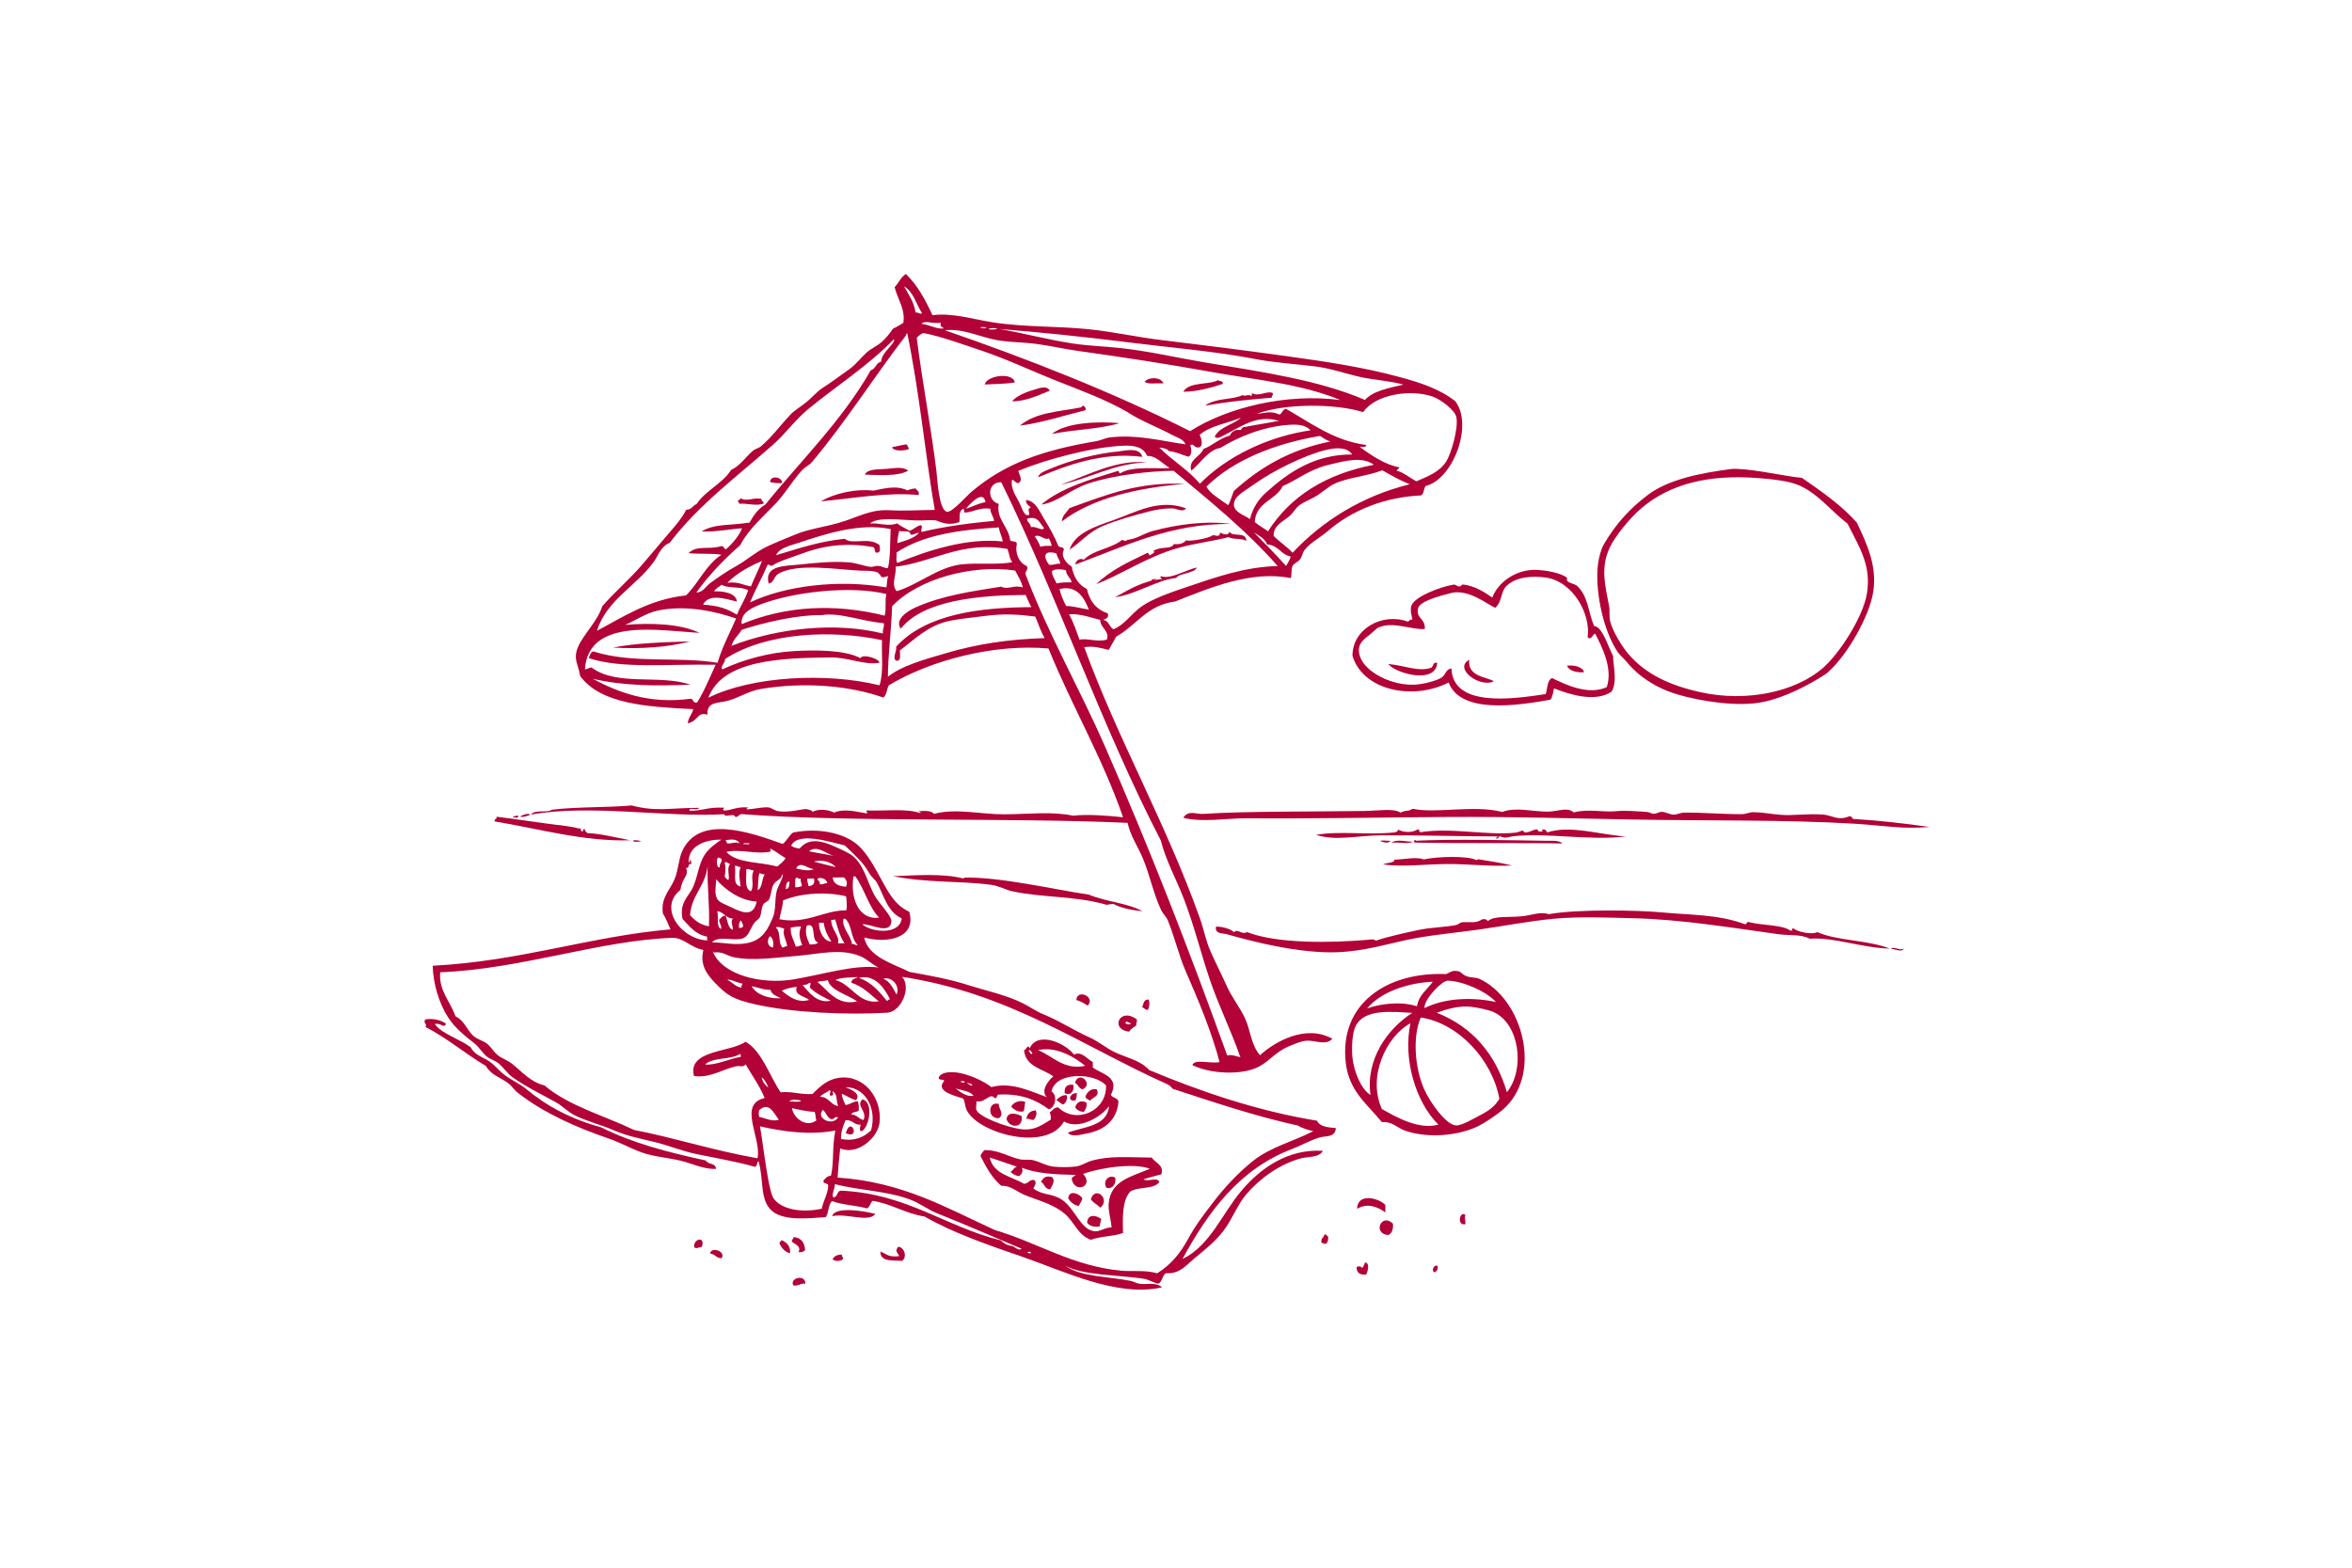 <?xml version="1.0" encoding="UTF-8" standalone="no"?>
<!-- Generator: Adobe Illustrator 24.2.0, SVG Export Plug-In . SVG Version: 6.00 Build 0)  -->

<svg
   version="1.1"
   x="0px"
   y="0px"
   viewBox="0 0 600 400"
   style="enable-background:new 0 0 600 400;"
   xml:space="preserve"
   id="svg7650"
   sodipodi:docname="plage.svg"
   inkscape:version="1.2.2 (732a01da63, 2022-12-09)"
   xmlns:inkscape="http://www.inkscape.org/namespaces/inkscape"
   xmlns:sodipodi="http://sodipodi.sourceforge.net/DTD/sodipodi-0.dtd"
   xmlns="http://www.w3.org/2000/svg"
   xmlns:svg="http://www.w3.org/2000/svg"><defs
   id="defs7654" /><sodipodi:namedview
   id="namedview7652"
   pagecolor="#505050"
   bordercolor="#eeeeee"
   borderopacity="1"
   inkscape:showpageshadow="0"
   inkscape:pageopacity="0"
   inkscape:pagecheckerboard="0"
   inkscape:deskcolor="#505050"
   showgrid="false"
   inkscape:zoom="2.035"
   inkscape:cx="300"
   inkscape:cy="200.2457"
   inkscape:window-width="1920"
   inkscape:window-height="1001"
   inkscape:window-x="-9"
   inkscape:window-y="-9"
   inkscape:window-maximized="1"
   inkscape:current-layer="svg7650" />
<style
   type="text/css"
   id="style7488">
	.st0{fill-rule:evenodd;clip-rule:evenodd;fill:#CC6600;}
</style>
<g
   id="Calque_1">
</g>
<g
   id="Graphics"
   style="fill:#b20238;fill-opacity:1">
	<g
   id="g7647"
   style="fill:#b20238;fill-opacity:1">
		<path
   class="st0"
   d="M258.89,97.58c-2.35,0.39-5.09,0.38-7.68,0.53C251.68,95.82,258.34,94.84,258.89,97.58z"
   id="path7491"
   style="fill:#b20238;fill-opacity:1" />
		<path
   class="st0"
   d="M296.81,97.81c-1.92-0.09-4.14,0.32-4.8-0.45C293.22,96.08,296.14,96.2,296.81,97.81z"
   id="path7493"
   style="fill:#b20238;fill-opacity:1" />
		<path
   class="st0"
   d="M311.93,97.95c-2.9,0.96-6.91,2.07-10.07,1.99c1.46-2.6,6.68-1.69,8.86-2.94    C311.09,97.36,312.09,97.06,311.93,97.95z"
   id="path7495"
   style="fill:#b20238;fill-opacity:1" />
		<path
   class="st0"
   d="M267.78,99.69c-2.86,1.16-6.25,2.77-9.58,2.7c0.94-1.23,3.24-2.28,5.5-2.92    C264.95,99.12,267.03,98.18,267.78,99.69z"
   id="path7497"
   style="fill:#b20238;fill-opacity:1" />
		<path
   class="st0"
   d="M324.67,100.27c0.2,0.68-0.33,0.62-0.23,1.2c-6.7,0.57-11.12,1.01-17.03,2.03c2.81-2.07,6.83-1.38,9.58-2.7    c0.73,0.5,1.43-0.38,2.16,0.23c0.28-0.04,0.2-0.44,0.23-0.72C321.21,101.32,323.13,99.62,324.67,100.27z"
   id="path7499"
   style="fill:#b20238;fill-opacity:1" />
		<path
   class="st0"
   d="M276.94,104.66c-5.42,1.34-11.48,3.28-16.77,3.95c4.1-3.47,10.19-3.58,15.57-4.66    c0.11-0.02,0.44-0.35,0.48-0.48C276.63,103.69,277.05,103.91,276.94,104.66z"
   id="path7501"
   style="fill:#b20238;fill-opacity:1" />
		<path
   class="st0"
   d="M285.6,107.97c-5.13,1.54-11.71,1.63-17.26,2.75C272.05,107.68,280.47,107.5,285.6,107.97z"
   id="path7503"
   style="fill:#b20238;fill-opacity:1" />
		<path
   class="st0"
   d="M231.15,113.37c0.59,0.36,0.53,1,0.73,1.19c-0.69,0.38-3.86,0.79-4.32-0.45    C228.65,113.88,229.95,113.57,231.15,113.37z"
   id="path7505"
   style="fill:#b20238;fill-opacity:1" />
		<path
   class="st0"
   d="M291.42,116.57c-10.15-1.32-19.31,2.17-26.61,5.22c0.27-1.16,1.9-1.67,3.11-2.18    c5.42-2.31,12.03-3.91,17.49-4.44C287.25,114.99,290.69,114.01,291.42,116.57z"
   id="path7507"
   style="fill:#b20238;fill-opacity:1" />
		<path
   class="st0"
   d="M292.63,118c-8.22,0.14-14.53,4.05-22.04,5.67C277.4,121.33,284.79,117.13,292.63,118z"
   id="path7509"
   style="fill:#b20238;fill-opacity:1" />
		<path
   class="st0"
   d="M231.68,120.08c-2.52,1.55-7.79,1.1-11.03,1.03c0.49-1.49,3.34-1.31,5.51-1.48    C228.2,119.49,230.31,118.96,231.68,120.08z"
   id="path7511"
   style="fill:#b20238;fill-opacity:1" />
		<path
   class="st0"
   d="M459.69,121.93c4.99,3.48,10.02,6.92,14,11.43c2.52,5.37,5.16,10.85,4.2,17.49    c-0.94,6.53-6.9,16.55-11.38,20.48c-0.1,0.08-0.43,0.46-0.48,0.48c-4.93,3.21-10.79,6.16-16.27,7.31    c-6.2,1.3-15.95-0.13-22.09-2.01c-5.38-1.65-9.73-4.57-12.78-8.32c-0.69-0.84-1.7-1.69-2.18-2.38    c-3.51-5.16-5.63-14.47-5.18-21.33c0.11-1.74,0.73-4.72,1.64-6.25c3.1-5.25,6.61-9.09,11.2-12.55c5.27-3.98,13.51-5.6,21.32-6.62    c0.43-0.06,1.24-0.03,1.68-0.01C448.35,119.87,454.98,121.46,459.69,121.93z M458.99,123.86c-2.55-1.12-6.59-1.57-10.09-1.85    c-13.03-1.07-23.06,1.47-30.43,7.88c-2.7,2.35-6.48,6.92-7.85,9.89c-2.43,5.23-1.07,9.81-0.14,14.88    c0.23,1.25-0.01,2.67,0.27,3.84c0.59,2.46,2.95,6.44,4.86,8.61c4.26,4.85,10.17,7.72,18.06,9.48c12.12,2.71,24.33-0.2,31.16-5.97    c4.19-3.53,10.35-12.94,11.4-19.04c1.27-7.39-2-12.06-4.92-17.97C467.1,130.39,463.88,126.01,458.99,123.86z"
   id="path7513"
   style="fill:#b20238;fill-opacity:1" />
		<path
   class="st0"
   d="M196.42,122.96c0.17-1.75,3.02-1.34,3.12,0.22C199,123.42,197.2,123.23,196.42,122.96z"
   id="path7515"
   style="fill:#b20238;fill-opacity:1" />
		<path
   class="st0"
   d="M302.26,123.46c-12.15,1.01-23.56,3.62-31.38,9.57c0.12-1.63,1.26-2.25,1.9-3.37    C282.6,126.11,290.46,122.92,302.26,123.46z"
   id="path7517"
   style="fill:#b20238;fill-opacity:1" />
		<path
   class="st0"
   d="M234.36,126.31c-8.12-0.77-16.38,0.82-24.95,1.61c3.57-2.13,9.14-3.27,13.42-2.73    c2.56-0.51,5.84-1.47,8.64-0.06c0.64-0.24,1.26-0.5,2.16-0.49C233.85,125.21,234.6,125.26,234.36,126.31z"
   id="path7519"
   style="fill:#b20238;fill-opacity:1" />
		<path
   class="st0"
   d="M188.76,127.09c2.06,1.03,3.25-0.26,5.52,0.2c-0.17,0.74,0.66,0.46,0.49,1.2c-1.87,0.72-4.11-0.14-6.24,0.04    c0.04-0.28-0.06-0.43-0.24-0.48C187.99,127.28,189.07,127.86,188.76,127.09z"
   id="path7521"
   style="fill:#b20238;fill-opacity:1" />
		<path
   class="st0"
   d="M302.54,129.7c-0.62,1.13-2.51,0.05-3.36,0.02c-1.94-0.06-4.14,0.29-6,0.76c-3.75,0.96-8.18,2.21-11.74,3.68    c-3.75,1.54-6.14,4.58-8.6,6.06c1.42-4.28,6.55-5.86,11.23-7.52C289.72,130.71,295.7,127.15,302.54,129.7z"
   id="path7523"
   style="fill:#b20238;fill-opacity:1" />
		<path
   class="st0"
   d="M313.62,135.62c0.8,1.58,4.16-0.19,4.34,2.37c-1.56-0.78-3.2-0.23-4.57-0.93c-4.46,1.13-8.2,1.49-12.7,2.72    c-8.02,2.2-14.35,6.71-21.06,9.26c3.99-3.7,7.68-5.38,13.15-8.01c0.23,0.17,0.37,0.43,0.49,0.72c0.25-0.33,1.69-0.69,0.95-1.21    c2.27-1.27,4.33-0.24,5.27-1.71c1,0.05,2.21,0.08,3.11-0.98c0.58,0.39,5.55-0.39,6.71-1.24c0.19-0.34,1.94,0.84,1.92-0.73    C311.82,136.21,313.47,136.86,313.62,135.62z"
   id="path7525"
   style="fill:#b20238;fill-opacity:1" />
		<path
   class="st0"
   d="M411.09,176.5c-4.08,2.71-10.44,0.82-14.65-0.86c-0.16,0.44-0.31,2.2-0.94,2.89    c-8.43,1.51-22.9,3.71-25.95-4.39c-9.03,4.63-21.81,2.13-24.53-6.8c-0.05-6.85,7.61-11.12,14.1-8.73c0.46-0.11,0.43-0.69,1.2-0.49    c-0.21-1.12-0.65-2.5-0.26-3.6c0.8-2.3,7.44-4.83,10.76-5.35c0.5-0.08,1.01,0.5,1.44,0.47c0.7-0.04,0.49-0.53,0.96-0.49    c3.22,0.32,5.76,2.18,7.46,3.31c1.58-4.09,6.36-7.41,11.71-7.04c2.08,0.14,5.45,0.69,7.21,1.87c0.38,0.25-0.1,0.6,0.25,0.96    c0.57,0.6,1.97,0.78,2.41,1.18c2.94,2.69,2.92,6.91,4.39,10.29c2.17,0.23,3.47,5.06,4.85,7.65    C411.43,169.23,412.74,174.06,411.09,176.5z M394.1,147.33c-2.97-0.37-7.27-0.29-9.83,2.22c-1.45,1.43-1.07,4.03-2.84,5.54    c-2.03-0.91-6.89-4.92-11.31-3.77c-2.79,0.73-7.96,2.06-8.37,3.9c-0.6,2.66,1.9,2.48,1.72,5.27c-3.51,0.25-8.05-2.03-11.76-0.4    c-0.76,0.34-1.49,1.26-2.39,1.94c-1.79,1.36-3.36,2.62-2.36,5.54c1.37,4.02,8.3,7.52,14.21,7.11c1.97-0.14,5.08-0.91,6.47-1.72    c1.29-0.76,0.95-2.07,2.62-2.42c0.36,9.98,15.42,7.87,24.04,6.56c0.51-1.41,0.31-3.51,1.65-4.09c3.62,1.8,9.32,4.44,13.94,2.31    c1.64-4.86-1.35-10.48-2.97-13.66c-0.69,0.23-0.94,1.76-1.91,0.97C405.86,156.77,401.32,148.22,394.1,147.33z"
   id="path7527"
   style="fill:#b20238;fill-opacity:1" />
		<path
   class="st0"
   d="M176.05,163.65c-5.42,1.49-12.92,2.01-19.67,1.57C162.45,164.04,169.56,163.86,176.05,163.65z"
   id="path7529"
   style="fill:#b20238;fill-opacity:1" />
		<path
   class="st0"
   d="M374.8,168.34c-0.46,4.34,4.36,4.32,6.28,5.48C377.59,175.63,370.67,170.58,374.8,168.34z"
   id="path7531"
   style="fill:#b20238;fill-opacity:1" />
		<path
   class="st0"
   d="M366.64,169.11c-0.36,5.62-10.71,2.69-12.48,0.32c3.93,0.3,7.92,2.15,11.05,0.89    C365.66,169.89,365.54,168.89,366.64,169.11z"
   id="path7533"
   style="fill:#b20238;fill-opacity:1" />
		<path
   class="st0"
   d="M404.1,171.5c-1.28,0.2-3.91-0.19-4.33-1.65C401.23,169.67,403.63,169.96,404.1,171.5z"
   id="path7535"
   style="fill:#b20238;fill-opacity:1" />
		<path
   class="st0"
   d="M135.3,207.85c-0.61,0.38-2.14,0.76-2.64,0.5C133.27,207.96,134.59,207.38,135.3,207.85z"
   id="path7537"
   style="fill:#b20238;fill-opacity:1" />
		<path
   class="st0"
   d="M492.21,211c-7.13,0.62-11.58-0.38-19.21-0.83c-17.49-1.05-36.86-0.71-56.65-1.07    c-15.28-0.28-31-0.75-46.81-0.65c-17.22,0.11-34.72,0.47-51.6,0.34c-5.02-0.04-11.14,1.12-16.08-0.13    c1.29-2.08,3.34-0.88,5.03-0.99c11.01-0.73,28.48-0.55,41.28-0.75c3.51-0.06,7.32-0.75,9.12,0.42c1.78-0.84,1.41-0.07,3.11-0.98    c5.95,1.29,15.67-1.06,22.81,0.81c3.52-1.35,7.98-0.02,11.76-0.08c2.38-0.04,4.89-1.27,6.48,0.2c3.55-0.98,7.57,0.01,10.8-0.31    c2.34-0.24,4.87,0,7.92,0.19c0.5,0.03,1.24,0.49,1.68,0.47c0.81-0.03,1.41-0.53,2.16-0.49c0.98,0.05,1.93,0.66,2.88,0.7    c0.89,0.04,1.75-0.48,2.64-0.5c4.87-0.07,9.9,0.41,14.88,0.38c0.98-0.01,1.91-0.51,2.88-0.5c2.38,0.03,4.63,0.49,6.96,0.67    c3.16,0.26,6.43-0.34,10.8-0.07c2.24,0.14,3.81,1.71,6.72,0.44c1.13,0.05,0.32,0.8,1.44,0.71    C479.06,209.33,485.94,210.1,492.21,211z"
   id="path7539"
   style="fill:#b20238;fill-opacity:1" />
		<path
   class="st0"
   d="M132.18,208.11c0.23,0.87-0.94,0.34-1.44,0.49C131.04,208.25,131.56,208.14,132.18,208.11z"
   id="path7541"
   style="fill:#b20238;fill-opacity:1" />
		<path
   class="st0"
   d="M160.78,214.4c-11.79,0.38-23.13-2.92-34.59-4.81c-0.18-0.74,0.66-0.47,0.47-1.2    c4.17,0.49,8.63,1.2,13.45,1.83c2.75,0.36,5.76,0.64,7.45,1.15c0.34,0.1,0.56-0.3,0.72,0.72c0.78,0.29,0.18-0.78,0.96-0.49    c-0.17,0.66,0.48,0.48,0.49,0.96C153.22,212.7,156.55,213.58,160.78,214.4z"
   id="path7543"
   style="fill:#b20238;fill-opacity:1" />
		<path
   class="st0"
   d="M361.65,211.63c0.85,0.02-0.02,0.44,0.72,0.71c7.83-1.28,17.35,0.96,24.48,0.08    c0.41-0.05,1.26-0.51,1.68-0.49c0,0,0.23,0.53,0.72,0.48c1.13-0.12,1.48-0.53,2.4-0.74c0.95-0.32,0.49,0.79,1.44,0.47    c1.05,0.17-0.2-0.48,0.48-0.48c0.81-0.17,0.79,0.49,1.2,0.71c5.87-1.87,12.95,0.54,19.93,1.07c-9.38,1.1-20.05-1.04-28.8-0.05    c-1.02,0.12-1.92,0.68-3.12,0.02c-0.74-0.17-0.29,0.83-1.2,0.49c0.06-0.26,0.48-0.17,0.48-0.48c-8.53,0-19.8-0.34-29.76-0.28    c-5.91,0.03-11.73,1.51-16.56-0.13c5.92-1.04,13.03,0.09,19.92-0.61c0.16-0.02,1.06-0.16,0.95-0.73    C358.04,212.4,360.14,212.57,361.65,211.63z"
   id="path7545"
   style="fill:#b20238;fill-opacity:1" />
		<path
   class="st0"
   d="M163.66,214.62C161.01,215.25,160.5,213.85,163.66,214.62L163.66,214.62z"
   id="path7547"
   style="fill:#b20238;fill-opacity:1" />
		<path
   class="st0"
   d="M352.07,214.57c0.72-0.26,1.53-0.01,2.64-0.02C354.12,215.35,352.77,214.89,352.07,214.57z"
   id="path7549"
   style="fill:#b20238;fill-opacity:1" />
		<path
   class="st0"
   d="M398.63,215.22c-9.9-0.2-25.65,0.01-37.44-0.23c-0.41,0.09-0.45-0.18-0.48-0.48c0.21-0.15,0.43-0.29,0.48,0    c9.8-0.46,23.81-0.12,33.36,0.02C395.98,214.55,397.61,214.34,398.63,215.22z"
   id="path7551"
   style="fill:#b20238;fill-opacity:1" />
		<path
   class="st0"
   d="M360.47,214.75c-1.46,0.76-3.3,0.03-5.52,0.28C356.33,213.95,358.99,214.88,360.47,214.75z"
   id="path7553"
   style="fill:#b20238;fill-opacity:1" />
		<path
   class="st0"
   d="M385.71,220.83c-5.41,0.32-11.47-0.45-17.04-0.37c-5.6,0.08-11.01,0.79-15.84,0.1    c0.91-0.47,3.07-0.38,2.87-1.22c2.3-0.01,5.9-0.82,7.44-0.05c3.72-0.81,11.35-0.96,13.44,0.15c0.43,0.06,0.49-0.23,0.24-0.24    C379.4,219.63,382.71,220.08,385.71,220.83z"
   id="path7555"
   style="fill:#b20238;fill-opacity:1" />
		<path
   class="st0"
   d="M291.46,232.49c-2.01-0.14-5.6-0.77-7.45-1.87c-1.05,0.13-0.79,0.08-1.68,0.25    c-7.95-2.32-16.14-1.76-24.02-3.44c-1.8-0.38-3.52-1.41-5.29-1.64c-8.17-1.11-16.26-0.45-25.21-2.23c5.72-0.19,12.46-0.8,18,0.6    c0.37-0.13,0.01-0.25-0.24-0.24c9.26-0.26,22.49,2.88,32.19,4.35C282.36,230.15,287.39,230.33,291.46,232.49z"
   id="path7557"
   style="fill:#b20238;fill-opacity:1" />
		<path
   class="st0"
   d="M482.33,242.03c0.98-0.65,2.18,0.67,3.36-0.02C485.26,243.13,483.14,242.11,482.33,242.03z"
   id="path7559"
   style="fill:#b20238;fill-opacity:1" />
		<path
   class="st0"
   d="M352.54,286.33c-3.7-4.54-8.37-7.86-9.22-15.06c-1.8-15.19,10.52-23.34,25.53-22.73    c1.06-0.36,1.5-1.06,3.12-0.74c0.77,0.15,1.05,0.8,1.93,1.19c1.17,0.52,2.66,0.38,3.36,0.7c11.13,4.98,16.6,24.5,5.98,33.56    c-1.53,1.3-4.69,3.39-6.21,4.12c-4.97,2.39-12.7,3.2-18.71,1.08C356.59,287.84,355.03,286.04,352.54,286.33z M369.34,250.22    c-1.44-0.06-6.13,4.73-5.95,7c5.34-2.64,12.19-2.84,18.23-1.56C379.22,253.03,373.48,250.37,369.34,250.22z M348.75,257.31    c3.57-1.25,8.59-1.87,12.72-0.56c0.48-2.95,2.64-4.23,4.04-6.27C359.19,250.8,352.38,252.97,348.75,257.31z M381.16,258.3    c-1.32-0.63-4.04-1.18-5.77-1.4c-3.02-0.38-6.19,0.53-8.87,1.5c9.07,3.61,14.97,10.44,17.9,20.28    C389.07,272.91,387.7,261.39,381.16,258.3z M345.9,261.65c-0.93,1.71-1.13,5.46-0.91,7.93c0.37,4.13,2.42,8.5,4.63,9.81    c-1.3-9.11,4.4-16.97,10.66-20.95C354.75,258.11,348.2,257.43,345.9,261.65z M362.44,259.62c-2.09,4.8-1.58,12.68,0.84,18.24    c1.35,3.09,5.53,9.24,8.22,9.3c1.46,0.03,4.52-1.8,6.22-2.68c2.11-1.09,3.79-2.35,4.77-4.11    C380.72,270.46,372.06,261.05,362.44,259.62z M352.52,282.97c3.78,2.13,9.46,5.36,14.43,3.98c-5.84-5.7-9.11-16.91-7.13-25.87    C353.54,264.48,348.8,274.83,352.52,282.97z"
   id="path7561"
   style="fill:#b20238;fill-opacity:1" />
		<path
   class="st0"
   d="M277.46,256.58c-0.88-0.56-1.76-1.12-2.89-1.42C274.75,252.19,279.63,254.41,277.46,256.58z"
   id="path7563"
   style="fill:#b20238;fill-opacity:1" />
		<path
   class="st0"
   d="M293.05,255.04c0.3,1,0.18,1.78-0.22,2.64c-0.73,0.02-0.94-0.5-1.45-0.71    C291.73,256.12,291.74,254.93,293.05,255.04z"
   id="path7565"
   style="fill:#b20238;fill-opacity:1" />
		<path
   class="st0"
   d="M113.81,261.27c-0.72,1.23-1.25-0.36-2.88,0.02c1.64,2.45,6.39,3.84,9.16,5.94c0.9,1.84,2.78,2.39,4.34,3.33    c1.62,0.98,2.64,2.4,4.1,3.57c1.77,1.42,3.97,2.29,5.79,3.8c5.19,4.34,11.52,7.68,19.02,9.71c8.14,4.08,16.96,6.35,26.7,8.46    c0.86,1.26,2.31,0.42,2.65,2.14c-3.14,0.17-6.07-1.37-9.13-2.1c-3.27-0.78-6.74-0.98-9.85-2.09c-2.89-1.04-5.52-2.55-8.42-3.54    c-8.26-2.83-16.48-6.46-23.12-11.61c-0.98-0.76-1.63-1.88-2.66-2.62c-1.88-1.35-4.32-2.06-5.55-4.28    c-5.31-3.16-9.85-7.09-15.43-9.98c0.58-0.81-0.74-1.06-0.01-1.92C110.25,259.78,112.69,260.23,113.81,261.27z"
   id="path7567"
   style="fill:#b20238;fill-opacity:1" />
		<path
   class="st0"
   d="M289.97,260.1c0.29,0.63-0.45,1.42,0.01,1.44c-0.65,0.55-1.51,0.89-1.91,1.69    C283.03,262.71,285.65,256.82,289.97,260.1z M287.09,261.08c0.17,0.19,1.34,0.53,1.44-0.01    C287.82,261.14,287.34,260.13,287.09,261.08z"
   id="path7569"
   style="fill:#b20238;fill-opacity:1" />
		<path
   class="st0"
   d="M276.16,277.95c-0.95-0.24-1.13-1.27-1.93-1.67C275.13,272.98,279.14,276.59,276.16,277.95z"
   id="path7571"
   style="fill:#b20238;fill-opacity:1" />
		<path
   class="st0"
   d="M273.76,276.77c0.48,1.28-0.56,2.98-2.15,2.17C271.45,277.35,272.16,276.63,273.76,276.77z"
   id="path7573"
   style="fill:#b20238;fill-opacity:1" />
		<path
   class="st0"
   d="M279.76,277.93c0.95,1.71-1,2.04-1.66,2.89c-0.48-0.24-1.03-0.41-1.21-0.95    C277.26,278.55,278.47,277.64,279.76,277.93z"
   id="path7575"
   style="fill:#b20238;fill-opacity:1" />
		<path
   class="st0"
   d="M274.73,278.92c-0.15,1.08,0.01,1.07-0.47,1.92C271.98,280.97,273.11,278.75,274.73,278.92z"
   id="path7577"
   style="fill:#b20238;fill-opacity:1" />
		<path
   class="st0"
   d="M272.09,279.42c0.37,0.66-0.15,2.14-0.95,2.41c-0.62-0.33-1.11-0.8-1.69-1.19    C270.18,280.08,270.77,279.38,272.09,279.42z"
   id="path7579"
   style="fill:#b20238;fill-opacity:1" />
		<path
   class="st0"
   d="M261.55,281.17c-0.19,0.76-0.14,1.77-0.46,2.4c-1.18,0.26-2.16-0.21-3.13-1.18    C258.38,281.33,260.19,280.54,261.55,281.17z"
   id="path7581"
   style="fill:#b20238;fill-opacity:1" />
		<path
   class="st0"
   d="M277.15,281.31c0.18,1.21-0.25,1.82-0.7,2.4c-1.04-0.08-1.75-0.49-2.17-1.19    C274.74,281.11,275.72,280.67,277.15,281.31z"
   id="path7583"
   style="fill:#b20238;fill-opacity:1" />
		<path
   class="st0"
   d="M254.83,281.7c-0.2,1.12,1.51,2.46,0.02,3.6C251.77,285.56,251.99,280.8,254.83,281.7z"
   id="path7585"
   style="fill:#b20238;fill-opacity:1" />
		<path
   class="st0"
   d="M264.2,283.31c0.47,0.89,0.01,1.78-0.46,2.4c-0.89,0.18-1.03-0.4-1.92-0.23    C262.05,284.21,262.76,283.4,264.2,283.31z"
   id="path7587"
   style="fill:#b20238;fill-opacity:1" />
		<path
   class="st0"
   d="M256.77,285.52c0.28-2.01,2.6-1.39,3.84-0.75C261.08,288.17,257.35,287.73,256.77,285.52z"
   id="path7589"
   style="fill:#b20238;fill-opacity:1" />
		<path
   class="st0"
   d="M215.76,289.15C217.05,284.52,219.65,290.87,215.76,289.15L215.76,289.15z"
   id="path7591"
   style="fill:#b20238;fill-opacity:1" />
		<path
   class="st0"
   d="M268.39,300.33c0.92,0.95-0.03,2.16-0.46,3.12c-1.46,0.03-1.42-1.46-2.41-1.9    C266.21,300.49,266.69,299.92,268.39,300.33z"
   id="path7593"
   style="fill:#b20238;fill-opacity:1" />
		<path
   class="st0"
   d="M284.47,300.46c0.33,1.04-0.29,3-2.14,2.65C281.19,301.75,282.62,299.51,284.47,300.46z"
   id="path7595"
   style="fill:#b20238;fill-opacity:1" />
		<path
   class="st0"
   d="M276.11,305.79c-0.21,0.74-0.59,1.33-0.95,1.93c-1.26-0.25-2.02-1.02-2.65-1.9    C272.61,303.37,275.58,304.63,276.11,305.79z"
   id="path7597"
   style="fill:#b20238;fill-opacity:1" />
		<path
   class="st0"
   d="M280.69,308.16c-0.7-0.82-1.81-1.23-2.41-2.14C279.34,302.39,283.42,305.94,280.69,308.16z"
   id="path7599"
   style="fill:#b20238;fill-opacity:1" />
		<path
   class="st0"
   d="M353.4,307.44c0,0.64,0.01,1.28,0.01,1.92c-1.95-1.47-4.69-2.5-7.21-0.91    C346.23,304.3,351.7,305.63,353.4,307.44z"
   id="path7601"
   style="fill:#b20238;fill-opacity:1" />
		<path
   class="st0"
   d="M223.33,309.75c-1.87,2.26-7.1-0.23-11.04,0.55C212.96,307.76,220.4,308.95,223.33,309.75z"
   id="path7603"
   style="fill:#b20238;fill-opacity:1" />
		<path
   class="st0"
   d="M280.94,311.04c-0.12,0.67-0.34,1.25-0.47,1.92c-1.53,0.19-2.5-0.21-3.13-0.94    C277.38,309.62,279.72,310.07,280.94,311.04z"
   id="path7605"
   style="fill:#b20238;fill-opacity:1" />
		<path
   class="st0"
   d="M373.82,309.95c-0.3,1.03,0.03,1.19,0.02,2.4C371.57,312.86,372.32,308.9,373.82,309.95z"
   id="path7607"
   style="fill:#b20238;fill-opacity:1" />
		<path
   class="st0"
   d="M355.35,312.23c0.11,1.46-0.27,2.44-1.18,2.89C350.07,314.86,352.36,309.31,355.35,312.23z"
   id="path7609"
   style="fill:#b20238;fill-opacity:1" />
		<path
   class="st0"
   d="M202.49,315.64c1.9,0.17,2.75,1.4,2.9,3.34c-0.4,0.32-0.8,0.64-1.68,0.49c0.74-1.47-0.88-2.01-1.7-2.63    C201.98,316.25,202.39,316.1,202.49,315.64z"
   id="path7611"
   style="fill:#b20238;fill-opacity:1" />
		<path
   class="st0"
   d="M178.99,318.2c-0.74-0.03-1.35,0.58-1.92,0.01C176.89,315.87,180.13,315.43,178.99,318.2z"
   id="path7613"
   style="fill:#b20238;fill-opacity:1" />
		<path
   class="st0"
   d="M337.85,314.99c0.65-0.18,0.49,0.47,0.96,0.47c0.07,0.94-0.08,1.67-0.71,1.92c-0.43,0.03-0.51-0.29-0.96-0.23    C336.8,315.86,337.78,315.87,337.85,314.99z"
   id="path7615"
   style="fill:#b20238;fill-opacity:1" />
		<path
   class="st0"
   d="M199.38,316.38c1.21,0.63,2.29,1.39,2.18,3.35c-1.4-0.12-2.47-1.83-2.66-2.38    C198.72,316.69,199.38,316.86,199.38,316.38z"
   id="path7617"
   style="fill:#b20238;fill-opacity:1" />
		<path
   class="st0"
   d="M229.15,318.11c1.54,0.13,2.35,2.63,0.98,3.59c-2.45-0.17-5.57,0.33-5.54-2.36c1.78,0.7,2.02,1.49,4.81,1.17    C228.81,319.3,228.24,319.32,229.15,318.11z"
   id="path7619"
   style="fill:#b20238;fill-opacity:1" />
		<path
   class="st0"
   d="M184.05,321.04c-1.37,0.02-1.62-1.09-2.89-1.18C181.32,317.92,185.35,319.34,184.05,321.04z"
   id="path7621"
   style="fill:#b20238;fill-opacity:1" />
		<path
   class="st0"
   d="M214.76,320.12c-0.1,0.58,0.44,0.52,0.25,1.2c-0.8,0.54-1.84,0.55-2.64,0.02    C212.77,320.54,213.53,320.1,214.76,320.12z"
   id="path7623"
   style="fill:#b20238;fill-opacity:1" />
		<path
   class="st0"
   d="M348.22,322.12c1.39,0.07,0.61,2.57,0.26,3.12c-1.48,0.05-2.45-0.42-2.41-1.9c0.38-0.41,1.24-0.23,1.44,0.23    C347.77,323.11,348.1,322.72,348.22,322.12z"
   id="path7625"
   style="fill:#b20238;fill-opacity:1" />
		<path
   class="st0"
   d="M366.71,322.96c0.22,1.01-0.24,1.36-0.71,1.68C365.08,324.4,365.62,322.67,366.71,322.96z"
   id="path7627"
   style="fill:#b20238;fill-opacity:1" />
		<path
   class="st0"
   d="M205.45,327.62c-0.72-0.52-2.31,0.86-3.12,0.26C201.46,326.03,205.55,325.01,205.45,327.62z"
   id="path7629"
   style="fill:#b20238;fill-opacity:1" />
		<path
   class="st0"
   d="M175.85,206.86c2.92,0.12,4.89-0.98,8.39-0.78c1.12-0.22-0.33,0.62,0.48,0.72c1.63,0.08,3.17-1.07,6.24-0.76    c-2.31,1.17,3.27-0.25,5.04-0.03c0.85,0.1,1.52,0.79,2.41,0.94c2.77,0.47,5.84-0.47,7.2-0.53c0.62,0.17,1.41,0.18,1.68,0.71    c1.52-0.8,3.83-0.61,5.52,0.2c2.57-1.15,6.1-0.12,8.16,0.19c0.85-0.03-0.52-0.79,0.24-0.72c4.93,0.14,10.01-0.54,13.44,0.63    c0.95-0.13-0.95-0.35,0-0.48c1.5-0.07,2.97-0.11,3.6,0.7c5.79-1.49,11.82,0.15,18,0.12c6.56-0.03,11.85-0.8,17.52,0.36    c3.42-0.43,8.94-0.03,12.72,0.4c-5.1-14.9-13.27-28.81-19.01-43.07c-13.63-1.23-29.84,2.86-40.74,9.39    c-0.54,0.98-0.51,2.51-1.42,3.13c-8.6-3.06-20.12-4.04-31.22-2.19c-2.97,0.49-5.66,2.22-8.14,2.93c-2.87,0.83-5.64,0.15-5.5,3.64    c-2.67-0.83-2.23,1.63-5.02,2.19c0.17-1.5,1.09-2.26,1.42-3.61c-11.81-0.6-23.55-1.26-28.86-8.45c-0.46-3.12-1.89-4.18-0.53-7.44    c1.29-3.09,4.97-6.54,6.17-10.36c2.97-3.45,6.6-6.53,9.77-10.15c2.01-2.3,4.05-4.75,5.95-7c2.01-2.38,4.25-4.69,5.71-7.48    c1.36-0.01,1.66-1.07,2.63-1.46c2.33-3.5,6.55-5.14,8.82-8.7c2.31-1.07,3.61-3.21,5.49-4.84c0.64-0.56,1.52-0.68,2.15-1.21    c2.82-2.38,5.06-5.54,7.63-8.21c0.91-0.95,2.65-1.98,4.06-3.15c1.31-1.08,2.64-2.63,3.82-3.39c2.36-1.51,4.51-3.13,6.93-4.85    c1.77-1.25,3.01-2.99,4.53-4.35c1.07-0.96,2.7-1.66,3.82-2.67c1.14-1.02,2.01-2.14,2.86-3.38c0.96-0.41,1.74-0.98,2.63-1.46    c0.55-3.53-1.4-5.86-2.22-9.11c1.01-1.07,1.6-2.56,2.86-3.38c2.94,2.82,4.97,6.56,6.79,10.52c5.02-0.66,10.25,1.01,15.37,1.82    c7.98,1.26,16.44,0.93,24.49,1.76c6.08,0.62,12.26,2.01,18.5,2.76c10.46,1.25,20.96,2.59,31.95,4.11    c9.47,1.31,19.51,2.77,28.84,5.33c5.37,1.47,10.08,2.95,14.2,6.15c4.71,6.02-0.53,19.95-7.54,21.65c-0.53,0.67-0.39,2-1.18,2.41    c-9.39,0.42-17.74,3.87-23.7,9.04c-2.02,1.76-4.27,2.78-5.97,4.84c-0.57,0.69-0.63,1.7-1.18,2.41c-0.68,0.87-1.58,1-1.91,1.69    c-0.44,0.92-0.12,2.16-0.46,3.12c-9.99-2.06-20.81,2.52-29.48,5.96c-7.15,0.89-9.93,6.09-15.06,8.98    c-0.64,1.12-1.28,2.23-1.9,3.37c-2.37-0.56-3.99-1.06-6.25-0.68c8.52,23.37,20.89,44.94,29.5,69.16c0.99,2.78,1.53,5.74,2.69,8.38    c1.31,2.98,2.8,5.84,4.14,8.85c1.27,2.85,3.26,5.33,4.61,8.13c1.52,3.14,1.53,6.87,3.9,9.58c3.82-3.51,11.75-7.97,18.45-4.2    c-1.66,1.93-4.69,0.18-6.96,0.53c-1.36,0.21-3.16,0.98-4.31,1.47c-3.05,1.29-4.8,3.7-7.41,5.09c-4.36,2.33-12.54,1.87-17.04-0.37    c0.61-1.7,4.57-0.27,6.95-0.77c-1.9-7.38-5.46-15.96-8.55-22.98c-1.85-4.21-2.88-8.88-4.65-13.17c-0.39-0.95-1.26-1.7-1.7-2.63    c-1.97-4.17-2.87-8.88-4.65-13.17c-1.26-3.03-3.24-5.84-3.9-9.09c-30.12-1.38-71.39-0.14-98.42-2.23c-0.8,0-0.81,0.79-1.67,0.73    c-0.47-1.23-2.24,0.35-2.89-0.7c-14.46,0.87-34.23-2.62-49.2,0.09c0.88-1.4,4.27-0.35,5.27-1.24c6.24-0.77,14.42-0.54,20.39-1.09    c6.3,1.66,9.48,0.62,17.28,0.61c-0.77,0.65-1.23,0.19-2.4,0.26C176.04,206.57,175.85,206.62,175.85,206.86z M233.57,79.75    c0.76-0.12,0.85,0.43,1.68,0.23c-1.51-2.33-2.21-5.49-4.61-6.93C231.94,75.47,233.07,76.84,233.57,79.75z M235.03,82.62    c1.97,0.18,4.08,1.5,5.77,1.16c-0.58-0.4-1.14-0.64-0.73-1.44C237.75,82.71,236.16,81.62,235.03,82.62z M251.6,83.47    c-0.42,0.14-1.41-0.28-1.44,0.25C250.58,83.58,251.57,84,251.6,83.47z M254.48,83.93c-0.54-0.2-1.26-0.37-2.4,0.02    C253.19,84.28,254.39,83.9,254.48,83.93z M303.61,110.01c9.2-5.9,24.35-9.79,38.35-7.93c-10.26-4.24-21.87-5.18-33.17-7.22    c-11.17-2.02-22.6-3.76-33.64-5.3c-3.84-0.53-7.35-1.38-11.05-1.85c-3.23-0.41-6.52-0.36-9.61-0.9c-4.57-0.8-8.76-3.07-13.46-2.55    C262.23,91.57,284.11,100.19,303.61,110.01z M273.7,87.65c3.83,0.58,7.75,0.7,11.77,1.12c7.31,0.76,14.7,2.5,21.87,3.7    c14.77,2.45,29.17,4.53,40.86,9.57c2.19-2.37,6.12-3.02,9.81-3.91c-3.48-0.96-7.64-1.22-10.57-1.85c-3.98-0.85-7.89-2.3-12.02-2.8    c-4.93-0.6-10.52-0.97-14.89-1.82c-10.58-2.05-21.79-2.94-32.91-4.34c-11.1-1.4-22.25-2.54-32.66-3.38    C261.18,85.02,267.44,86.7,273.7,87.65z M299.06,111c-3.73-2.02-8.06-3.6-11.56-5.92c-5.57-3.21-12.04-5.56-18.29-8.04    c-6.1-2.42-12.3-5.38-18.77-7.56c-4.65-1.56-10.81-3.77-14.67-4.46c-0.32-0.22-1.56,0.68-1.91,1.21    c1.44,11.36,3.77,23.53,5.03,34.05c0.23,1.95,0.62,10,2.71,10.3c1.31,0.19,4.83-3.92,6.21-5.08c8.51-7.21,18-10.61,31.83-12.93    c1.16-0.19,2.39-0.85,3.59-0.98c6.83-0.74,12.02,0.73,19.21,1.79C301.94,112.05,300.27,111.65,299.06,111z M230.97,85.77    c-8.21,10.7-15.22,21.87-23.79,32.08c-0.7,0.83-1.89,1.37-2.63,2.18c-2.37,2.6-4.2,5.84-6.66,8.44    c-3.26,3.44-6.89,6.47-9.05,10.62c-4.14,3.62-7.94,7.58-11.2,12.07c1.67,0.04,2.4-1.55,3.58-2.42c2.04-1.5,4.21-2.98,6.69-4.37    c2.28-1.27,4.35-3.06,6.69-4.36c2.25-1.25,5.84-2.57,8.38-3.66c3.04-1.3,7.24-1.86,11.02-2.95c4.94-1.42,7.93-3.48,12.94-3.21    c3.83,0.21,7.46-0.05,11.52-0.08c-2.3-13.11-3.92-30.25-7.02-45.08C231.11,85.11,231.18,85.57,230.97,85.77z M195.25,128.73    c9.1-11.29,19.49-21.3,26.89-34.26c1.28-0.33,1.3-1.9,2.63-2.18c0.17-2.55,3.56-4.41,3.32-5.78c-6.6,6.81-14.67,11.91-21.96,17.91    c-3.25,2.68-5.69,6.16-8.82,8.94c-9.06,8.06-19.06,15.37-26.47,25.14c-2.3,0.96-2.84,3.13-4.05,4.83    c-4.44,6.22-11.96,9.62-14.52,17.62c6.33-3.3,13.26-8.05,22.74-9.03c3.27-3.21,5.09-7.85,9.05-10.38    c-2.58-0.42-6.22-0.11-8.4-0.42c2.13-2.08,4.95-0.81,8.15-1.73c1.06-0.35,0.63,0.81,1.45,0.71c1.6-1.36,3.49-3.71,4.04-5.31    c-2.79,0.17-7.15,1.04-10.32,0.79c3.42-2.01,7.15-1.46,12.23-2.24C192.24,131.48,193.43,129.79,195.25,128.73z M368.95,117.73    c1.15-1.81,3.16-8.35,2.57-11.3c-0.36-1.8-4.03-4.55-6.03-5.24c-5.74-1.97-14.66-0.56-17.73,3.96    c-7.33-2.26-20.03-2.21-27.12,0.42c2.02-0.1,3.44-0.88,5.76,0.2c0.75-0.29,0.75-1.33,1.67-1.45c6.3,3.56,12.09,8.1,20.46,9.22    c-0.03,0.69-1,0.45-1.68,0.49c3.01,2.15,6.37,4.52,10.11,5.21c0.04,0.41-1.36,0.95-0.23,0.96c1.74,0.65,3.02,1.77,4.58,2.61    C364.05,121.63,367.2,120.49,368.95,117.73z M306.1,123.43c6.79-6.96,17.48-12.1,28.23-13.63c-1.32-1.4-3.19-1.56-5.53-1.4    c-6.75,0.45-13.13,3.21-17.48,5.88c-3.01,0.44-5.06,3.91-7.4,5.81c-0.91-2.81,2.36-3.55,3.08-5.54c2.45-0.92,4.04-2.69,6.7-3.4    c0.32-0.48,0.55-1.04,1.19-1.21c0.31-0.33,1.04-0.24,1.68-0.25c0.21-0.35,0.35-0.76,0.96-0.73c3.09-0.65,5.27-0.89,8.15-1.49    c0.24,0,0.48,0,0.72,0c-5.71-2.01-10.43,1.82-14.38,3.7c-0.59,0.28-1.38,0.94-2.16,0.25c1.26-2.57,4.72-2.97,6.69-4.84    c-3.51,1.46-7.91,2.05-10.53,4.39c0.38,0.57,1.02,2.67,0.02,3.12c-1.4,0.49-1.5-1.2-2.4-0.46c0.36,0.85,0.46,2.6-0.46,2.88    c-1.73-0.42-3.06-1.25-5.05-1.41c-0.04-0.73-3.28-1.11-2.17-0.71C299.14,117.6,303.2,119.93,306.1,123.43z M336.74,111.23    c-11.23,1.87-22,6.05-28.96,12.91c0.76,1.73,3.65,3.39,5.55,4.76c0.6-1.08,0.93-2.42,1.42-3.61c6.5-5.9,14.24-10.58,24.64-12.64    C338.33,112.35,337.58,111.75,336.74,111.23z M286.6,113.72c-7.76,0.31-19.6,3.42-26.84,6.42c0.26,1.04,1.3,2.54,0.02,3.12    c-0.74,0.19-1.56-1.58-1.68-0.47c-0.18,1.95,1,3.67,1.96,5.51c0.69,1.33,1.14,3.5,2.42,3.1c0.41-0.58-0.7-1.46,0.47-1.92    c-0.52-0.53-1.25-0.83-1.21-1.91c2.48,0.24,3.46,2.97,4.59,4.77c1.41,2.24,2.8,4.85,3.65,6.94c0.59,0.64,1.06,0,1.45,0.95    c-0.96,1.59,0.6,3.59,1.95,4.31c0.51,2.7,1.73,4.69,3.88,5.73c0.71,3.14,2.42,5.28,5.32,6.21c0.39,1.33-0.56,1.36-1.19,1.69    c1.53,0.14,1.53,1.83,2.66,2.38c2.86-1.12,4.54-3.96,7.16-5.81c2.72-1.92,7.27-3.53,11.25-4.87c7.98-2.7,15.13-5.23,23.49-5.44    c-7.94-9.03-17.32-16.59-26.56-24.31c-6,0.07-15.19,1.05-21.82,3.27c-4.48,1.5-7.89,4.84-11.96,5.36    c5.04-4.27,12.78-6.52,19.38-8.53c0.77-0.3,0.19,0.78,0.96,0.47c2.71-1.89,10.36-0.96,12.47-1.28c-1.8-1.04-3.59-3.22-5.78-3.08    C291.63,113.97,289.21,113.62,286.6,113.72z M338.2,114.82c-5.57,1.37-13.46,5.33-17.94,8.52c-1.73,1.23-4.38,2.8-5.01,3.87    c-1.92,3.21,2.3,4.19,3.63,5.25c0.68-2.87,2.19-5.08,4.04-6.75c5.94-5.37,12.6-9.79,22.02-9.75    C343.72,114.15,341.15,114.1,338.2,114.82z M338.71,118.66c-4.73,1.14-7.98,3.9-11.48,5.36c-1.77,3.66-6.85,4.05-7.14,9.17    c1.01,0.91,2.3,1.54,3.38,2.38c5.69-8.92,14.68-14.61,27.01-16.98C347.46,116.36,343.1,117.59,338.71,118.66z M352.64,120    c-4.1,1.56-8.79,1.82-12.22,3.44c-1.48,0.7-2.81,1.93-4.3,2.91c-1.57,1.03-3.45,1.63-4.78,2.67c-0.89,0.7-1.43,1.84-2.38,2.66    c-1.59,1.37-4.2,2.42-4.05,5.07c1.5,1.54,3.39,2.69,4.83,4.29c7.63-8.15,17.76-14.48,29.88-17.48    C357.11,122.56,354.88,121.28,352.64,120z M254.77,128.57c-0.66,3.98,2.52,5.7,2.94,9.34c0.5,0.38,1.73,0.02,1.69,0.95    c-0.57,2.35,0.68,4.84,2.44,5.5c0.75,0.81-0.33,1.26-0.23,2.16c5.78,15.19,13.93,29.47,20.21,43.79    c11.24,25.62,21.5,51.95,31.24,79c0.92-0.33,2.32,0.19,3.36,0.46c-2.32-6.73-5.52-13.1-7.81-19.87    c-2.32-6.85-4.01-13.82-6.62-20.6c-1.89-4.91-4.55-9.64-5.86-14.84c-15.27-29.48-25.92-61.22-40.69-91.41c-0.16,0-0.32,0-0.48,0    C251.76,123.4,251.9,127.79,254.77,128.57z M246.38,129.83c1.7-0.55,3.13-1.37,5.03-1.71C250.78,124.63,247,129.08,246.38,129.83z     M244.72,133.2c-2.23,0.82-3.91,0.43-6-0.44c-1.61-0.15-3.27,0.09-5.04,0.03c-4.03-0.12-9.91-0.97-11.75,0.8    c2.01-0.29,4.61,0.86,6.96-0.05c0.89,0.78,2.12,1.24,3.13,1.9c1.09-0.35,1.71-1.18,2.87-1.46c0.79,0.38-0.48,1.91,0.49,1.68    c6.11-1.44,12.31-2.2,18.22-2.76c-0.17-1.2-0.92-1.8-0.98-3.11c-2.85-0.35-4.14,0.84-6.47,1c-0.33-0.14-0.04-0.92-0.49-0.96    C244.45,130.52,244.97,131.96,244.72,133.2z M262,132.36c0.04,1.01,0.94,1.14,0.97,2.15c1.41-0.35,2.89,1.15,3.36,0.22    C265.14,133.39,264.81,131.53,262,132.36z M203.72,138.51c-2.13,0.7-4.94,1.28-5.74,3.16c5.59-1.68,10.82-3.51,17.49-4.2    c1.96,1.65,6.17-0.6,8.89,1.62c0.03,0.75,0.46,1.65-0.47,1.92c-1.06,0.19-0.46-1.31-1.21-1.43c-7.11-1.25-12.96-0.29-18.47,1.8    c-2.66,1.01-5.62,1.84-7.18,2.93c-0.68,0.2-0.62-0.33-1.2-0.23c-1.4,3.31-3.12,6.3-4.5,9.63c8.84-4.25,22.65-5.96,34.77-3.83    c0.19-0.56,0.12-1.88,0.46-2.88c-0.56,0.08-0.9,0.38-1.68,0.25c-0.25-0.48-0.6-0.84-0.97-1.19c-1.56-0.55-3.17-0.4-4.32-0.45    c-5.55-0.23-16.5-2.09-21.12,0.86c-1.14,0.73-1,2.23-2.38,2.42c-1.22-4.72,4.23-4.46,7.89-4.85c4.52-0.48,8.45-0.85,12.48-0.56    c2.25,0.16,4.17,1.06,5.77,1.16c0.45,0.03,1.17-0.33,1.92-0.25c1.06,0.11,1.9,0.84,2.4,0.46c0.64-3.02,0.47-6.21,0.66-9.84    C219.19,133.27,209.85,136.48,203.72,138.51z M228.7,140.98c0.16,0.81-0.29,2.23,0.26,2.64c7.64-3.15,17.77-6.46,26.84-5.46    c-0.17-1.36-0.84-2.21-0.98-3.59C245.41,135.17,235.8,136.26,228.7,140.98z M228.92,138.58c1.35-0.44,4.44-1.16,5.5-2.67    c-0.82,0.07-1.15,0.61-2.16,0.49c-0.01-1.27-1.93-0.62-2.88-0.94C229.19,136.46,228.92,137.4,228.92,138.58z M328.08,144.41    c0.4-0.79,0.95-1.44,1.18-2.41c-2.54-0.49-3.16-2.92-6.02-3.08c-0.59-1.58-2.1-2.22-3.38-3.1    C322.64,138.64,325.44,141.44,328.08,144.41z M265.41,139.54c0.72-0.33,1.83-0.26,2.88-0.26c-0.13-0.75-0.43-1.34-0.73-1.92    c-1.11,0.66-2.38-1.29-3.6-0.46C264.59,137.63,265.02,138.56,265.41,139.54z M228.48,144.59c0.28,1.99-1.29,4.65,0.28,6.24    c5.45-1.59,10.46-6.13,16.52-6.83c3.96-0.46,9.58,0.19,12.96-0.57c-0.73-0.79-0.78-2.27-1.22-3.35    C245.35,137.93,237.83,143.51,228.48,144.59z M267.6,144.09c1.23,0.18,1.74-0.35,2.88-0.26c-0.14-1.06-0.82-1.58-0.98-2.63    C266.08,140.21,266.18,142.21,267.6,144.09z M185.55,148.71c2.7-0.4,4.02,0.59,6.01,0.92c0.85-2.11,2.25-4.93,2.84-6.5    C191,144.56,187.92,146.29,185.55,148.71z M258.97,145.58c-10.79-1.61-24.57,1.99-31.38,9.09c-0.29,7.09-1.08,12.76-1.08,18.01    c3.47-2.79,9.08-4.36,15.08-6.1c7.91-2.3,15.48-3.44,24.93-3.77c-1.04-1.6-1.6-3.69-2.44-5.5c-4.4-0.55-7.92-0.78-12.72-0.16    c-3.16,0.41-6.57,0.74-9.11,1.26c-5.63,1.16-9.23,5.03-12.67,7.52c-0.07,1.12,0.43,2.81-0.94,2.65c-1.11-0.64,0.17-2.35-0.02-3.6    c7.62-8.28,21.11-9.98,34.49-10.07c-0.56-0.96-1-2.05-1.46-3.11c-11.65,0.07-26.02,1.26-31.86,8.61c-1.69-2.44,1.9-4.62,4.04-5.55    c6.8-2.95,13.83-3.94,21.57-5.18c1.67,0.89,3.37-0.53,5.52,0.2C260.53,148.19,259.68,146.96,258.97,145.58z M268.33,145.76    c0.1,1.35,0.79,2.1,1.22,3.11c1.07-0.3,2.46-0.28,3.84-0.27c-0.25-1.28-1.39-1.66-1.46-3.11    C270.85,145.24,269.06,145.04,268.33,145.76z M182.2,150.89c1.93-0.09,5.6,0.29,5.78,2.6c-2.91-0.69-7.14-2.15-8.63,0.78    c3.98,0.28,6.08,1.01,8.66,2.58c0.83-2.2,2.13-3.93,2.84-6.26c-1.94-1.05-5.32-0.38-6.73-1.4    C183.46,149.76,182.57,150.06,182.2,150.89z M193.5,154.42c-2.5,1.01-4.59,2.37-4.29,4.83c11.13-4.65,23.72-5.35,36.47-2.16    c0.48-1.51,0.01-3.97,0.44-5.52C217.13,149.34,202.08,150.97,193.5,154.42z M270.28,150.31c0.42,1.59,0.98,3.03,1.71,4.31    c1.94,0.04,3.58,0.58,5.77,0.92C276.63,152.56,274.67,149.17,270.28,150.31z M149.21,170.79c0.68-0.04,1-0.45,1.68-0.49    c6.47,4.88,17.37,1.71,25.23,4.39c-8.69,0.39-17.41,0.3-24.97-1.52c6.75,3.59,14.54,6.52,24.99,5.12c0.87,0,0.52,1.25,1.69,0.95    c1.87-2.92,3.21-6.37,4.74-9.63c-12.46-0.22-24.16,1.09-32.41-1.71c0.36-0.6,0.42-1.5,1.19-1.69c10.24,3.24,21.49,1.21,31.7,2.91    c1.21-4.13,3.12-7.57,4.73-11.31c-4.79-1.65-12.57-3.58-19.93-2.03c-3.18,0.67-6.06,2.74-8.38,3.66    c6.6-0.56,14.16-0.29,18.97,2.03C168.51,160.97,150.11,157.39,149.21,170.79z M209.6,156.95c-6.32-0.07-14.48,1.83-20.38,3.74    c-0.83,1.4-2.12,2.35-2.61,4.1c11.69-4.54,26.54-6.17,38.62-3.14c-0.14-1.09,0.42-1.5,0.22-2.64    C219.3,158.45,214.33,156.2,209.6,156.95z M275.4,163.24c1.77-0.53,4.5,0.7,6.96-0.05c0.78-2.19-1.64-2.92-1.71-5.03    c-1.75-0.39-5.47-1.76-7.93-1.39C273.85,158.69,274.56,161.03,275.4,163.24z M184.95,168.16c0.07,1.03-1.28,1.9-0.7,2.64    c5.41-2.53,12.01-4.34,18.45-4.68c4.95-0.26,12.62-0.4,16.81,1.81c0.46-1.24,5,0.21,4.81,1.17c-3.69,0.71-7.95-1.41-12.49-1.36    c-12.44,0.16-27.51,0.56-31.13,10.29c10.97-5.49,30.11-6.52,43.66-3.17c1.09-3.2,0.49-7.59,0.64-11.52    C212.03,160.57,195.27,161.39,184.95,168.16z"
   id="path7631"
   style="fill:#b20238;fill-opacity:1" />
		<path
   class="st0"
   d="M314.09,133.7c-15.61-0.22-27.64,5.9-39.77,10.34c0.04-1.02,1.25-1.81,2.15-1.21c2.4-2.55,7.11-2.84,9.81-5.1    c0.28,0.2,0.65,0.31,1.2,0.23c0-0.08,0-0.16,0-0.24c-0.85-0.27-0.13,0,0,0c2.01,0.03,4.39-1.64,6.46-2.2    C300.41,133.76,307.78,132.81,314.09,133.7z"
   id="path7633"
   style="fill:#b20238;fill-opacity:1" />
		<path
   class="st0"
   d="M305.28,144.8c-0.3,1.44-4.63,1.47-5.26,2.68c-4.5,0.33-10.54,4.32-15.57,4.9c4-2.19,7.25-4.21,11.97-4.64    c-0.18-0.45-0.72-0.16-0.25-0.72C298.57,147.9,302.51,145.43,305.28,144.8z"
   id="path7635"
   style="fill:#b20238;fill-opacity:1" />
		<path
   class="st0"
   d="M294.98,147.75c0.75-0.32-0.79,0.45-1.2,0.49C293.22,148.04,294.41,147.61,294.98,147.75z"
   id="path7637"
   style="fill:#b20238;fill-opacity:1" />
		<path
   class="st0"
   d="M199.67,215.34c1.05-0.79,1.57-2.11,2.62-2.9c6.13-1.28,12.72-0.04,16.34,3.01c2.15,1.82,3.71,4.52,5.09,6.93    c2.4,4.2,3.97,8.31,8.23,10.26c1.94,6.79-5.72,8.16-11.48,6.56c0.93,4.98,7.62,6.81,11.58,8.8c4.94,0.89,10,1.78,14.66,3.26    c4.83,1.54,9.89,2.57,14.19,4.71c1.83,0.91,3.36,2.05,5.3,2.84c4.23,1.73,7.7,4.09,11.8,5.92c2.2,0.99,3.94,2.49,6.02,3.56    c3.09,1.58,6.72,2.08,9.15,4.74c13.01,5.44,27.64,10.47,42.81,12.92c0.69,1.56,2.78,1.69,4.81,1.89c-0.23,2.5-2.5,1.88-4.3,2.43    c-2.27,0.69-4.62,2.04-6.94,2.93c-13.3,5.04-21.36,15.99-27.89,28.03c7.01-3.35,10.07-11.52,15.01-17.38    c4.81-5.71,11.82-10.77,20.81-10.22c-1.05,1.84-3.77,1.4-5.75,1.96c-5.34,1.5-10.32,5.06-13.86,9.21c-2.13,2.5-3.57,6.36-5.7,9.16    c-2.26,2.98-4.72,4.81-7.63,7.25c-1.96,1.64-3.61,3.86-6.94,3.65c-0.92-0.07-1.11,2.39-2.14,2.66c-0.37,0.09-2.56-1.04-3.37-1.18    c-6.27-1.07-15.97-0.82-20.42-3.47c3.93,3,10.88,2.75,16.83,3.97c0.73,0.15,1.44,0.6,2.16,0.71c1.94,0.29,4.27-0.5,5.77,0.92    c-11.4,2.61-25.02-4.13-35.33-7.69c-8.99-3.1-17.89-6.16-25.27-10.39c-4.96-0.77-8.27-3.21-13.23-3.99    c-0.59,0.53-0.67,1.57-1.43,1.93c-2.8-0.79-6.29-0.87-8.89-1.86c-1.07,0.85-0.78,3.04-1.65,4.09c-4.23,0.26-10.61,1.07-13.69-1.59    c-3.21-2.76-2.04-8.04-3.44-12.7c-0.49,0.31-0.24,1.35-0.95,1.45c-4.38-1.29-9.99-2.24-14.9-3.26c-3.68-0.76-7.03-2.19-10.58-3.05    c-3.82-0.93-7.04-1.51-10.58-3.05c-3.24-1.41-6.72-2.23-9.87-3.78c-1.71-0.84-3.15-2.4-4.82-3.33c-3.91-2.18-7.59-3.93-11.08-6.41    c-1.35-0.96-2.28-2.53-3.62-3.58c-0.9-0.7-2.04-0.98-2.89-1.66c-1.12-0.9-1.96-2.39-3.14-3.34c-2.32-1.86-4.96-3.86-6.76-6.68    c-2.32-3.62-3.8-8.49-3.93-13.17c22.52-1.15,39.98-7.48,60.66-9.28c-0.62-1.38-1.16-2.86-1.95-4.07c-0.56-4.13,1.89-5.91,3.06-8.9    c0.94-2.4,0.98-5.02,1.87-6.97C178.28,207.87,190.97,212.2,199.67,215.34z M174.99,221.5c0.92,1.86-1,2.42-1.4,5.53    c-6.08,4.91,0.81,13.13,7.28,12.91c-0.72,0.25-0.43-0.53-0.49-0.96c-3.02-0.56-4.5-2.68-6.27-4.52c-0.77-3.91,1.22-5.43,2.35-7.46    c1.49-2.68,1.64-6.36,3.3-8.9c1.14-1.74,2.84-2.86,4.29-3.87c-4.64-0.05-8.54,1.9-8.36,5.82c0.58-0.33,0.15-0.48,0.47-0.72    c0.31,0.56-0.03,0.45,0.25,1.2C175.35,220.02,176.07,221.54,174.99,221.5z M223.73,225.26c-0.46-0.85-1.44-1.49-1.94-2.39    c-1.72-3.1-3.94-4.84-6.29-7.16c-3.62-0.82-11.97-3.63-13.68,0.09c0.56,0.4,1.3,0.62,2.17,0.71c2.19-2.7,5.37-2.11,8.88-0.54    c1.53,0.68,3.58,1.58,4.58,2.37c2.99,2.38,3.7,6.48,5.59,10.04c1.02,1.93,4.47,5.32,4.36,6.69c-0.29,3.69-5.52,0.47-7.43,0.77    c2.19,1.98,9.49,2.92,10.07-1.51C226.4,232.67,225.55,228.65,223.73,225.26z M185.51,215.19c1.48,0.11,1.88-0.51,3.12-0.02    c-0.55-1.24-2.41-1.04-3.84-0.69C185.43,214.31,185.25,214.97,185.51,215.19z M191.27,215.15c-0.5,0.15-1.58-0.29-1.68,0.25    C190.08,215.26,191.17,215.69,191.27,215.15z M196.32,216.56c0.28,0.04,0.26,0.38,0.25,0.72c-3.74,0.82-7.65-0.74-11.28,0.08    c2.62,2.98,8.65,2.5,12.98,3.75c0.76-0.68,1.62-1.26,2.15-2.17C199.18,218.3,196.8,216.36,196.32,216.56z M206.4,217.21    c1.91,0.41,5.01,0.88,6.25,1.16C210.81,217.83,208.25,215.51,206.4,217.21z M183.63,221.21c-0.36-0.79,1.61-2.11-0.5-2.4    C182.66,219.48,182.89,221.86,183.63,221.21z M213.15,221.25c-0.89-1.28-3.55-2.04-5.53-1.4    C209.61,220.36,211.54,220.82,213.15,221.25z M184.84,223.6c0.22,0.42,0.54,0.74,0.97,0.95c0.45-0.93-0.54-3,0.45-4.08    c-0.37-0.05-1.13-0.91-1.44-0.23C185.17,220.51,185.13,222.62,184.84,223.6z M203.07,221.56c1.13,0.31,3.32,0.82,4.56,0.21    C205.9,221.62,204.2,219.58,203.07,221.56z M176.03,233.5c1.2,1.36,2.63,2.49,4.82,2.85c0.22-5.36-0.46-9.94-0.34-15.36    C179.96,226.09,176.45,228.27,176.03,233.5z M188.94,226.21c-0.26-2.05-0.6-3.21-0.03-5.04c-0.73,0.18-0.71-0.41-1.44-0.23    C187.86,223.21,186.72,225.67,188.94,226.21z M190.35,221.88c0.17,1.65-0.61,5.02,1.24,5.51c0.95-1.72-0.23-3.53,0.69-5.28    C191.56,222.07,190.78,221.47,190.35,221.88z M193.27,227.14c1.36-0.64,0.96-3.03,1.89-4.09c-0.73,0.18-0.88-0.24-1.44-0.23    C193.36,224.05,193.44,225.72,193.27,227.14z M197.34,225.67c-0.64,1.01-0.55,2.7-1.17,3.85c-0.29,0.53-1.14,0.72-1.43,1.21    c-0.6,0.99-0.42,2.35-0.94,3.37c-0.27,0.52-0.98,0.79-1.43,1.45c-1.13,1.68-1.38,3.3-2.85,3.86c-2.19,0.83-6.12-0.8-7.91,1.01    c2.36,0.08,4.11,0.39,5.76,0.44c6.17,0.18,7.99-2.44,9.79-6.78c0.79-1.91,0.46-4.13,0.92-6.49c0.29-1.53,1.73-3.27,1.65-4.81    c-0.05,0.19,0,0.47-0.24,0.48C199.2,224.52,198.07,224.51,197.34,225.67z M224.27,234.14c-2.72-2.8-3.72-7.34-6.07-10.52    c-0.16,0-0.32,0-0.48,0C216.84,229.12,219.04,234.84,224.27,234.14z M202.86,226.36c0.78,0.13,1.12-0.17,1.68-0.25    c0.05-0.77-0.43-1.01-0.25-1.92c-0.68,0.2-0.62-0.33-1.2-0.23C202.66,224.41,202.92,225.54,202.86,226.36z M208.61,224.16    c-0.11,0.76,0.74,0.54,0.49,1.44c0.91,0.18,1.15-0.3,1.92-0.25C210.96,224.26,209.37,223.75,208.61,224.16z M215.82,226.27    c0.46-1.13,0.14-1.68-0.5-2.4c-0.96,0.01-1.92,0.01-2.88,0.02C212.57,225.7,214.12,226.07,215.82,226.27z M182.96,229.37    c0.53,0.95,2.54,1.59,3.61,2.14c3.49,1.77,5.71,2.09,6.47-1.48c-4.19-0.23-7.92-2.89-10.36-5.69    C182.71,225.89,182.12,227.87,182.96,229.37z M206.22,226.1c1.05-0.08,1.73-0.52,1.43-1.93c-0.56,0-1.12,0.01-1.68,0.01    C205.79,225.08,206.27,225.32,206.22,226.1z M200.46,226.85c0.93-0.03,0.87-1.05,0.95-1.93    C200.48,224.96,200.54,225.98,200.46,226.85z M199.76,229.74c-0.12,1.79-0.64,3.19-0.93,4.81c6.94,1.35,11.41-2.35,17.03-2.27    c0.31-0.74,0.09-2.76-0.02-3.6C211.03,227.53,204.64,227.75,199.76,229.74z M186.85,237.26c0.43-0.49-0.79-2.39,0.22-2.88    c-1.97-0.02-2.33-1.67-4.09-1.89c0.4,1.45-0.34,4.05,0.99,4.55c0.14-1.11-0.55-1.38-0.5-2.4c0.51-0.37,0.71-1.05,1.67-0.97    C185.61,234.98,185.69,236.67,186.85,237.26z M212.04,234.7c0.01,2.65,2.33,4.14,1.72,5.99c0.56,0,1.12-0.01,1.68-0.01    c-1.19-1.7-1.75-4.03-2.44-6.22C212.95,234.81,212.42,234.67,212.04,234.7z M217.36,240.9c0.73-0.18,0.71,0.41,1.44,0.23    c-1.9-1.9-1.34-5-3.16-6.7c-0.16,0-0.32,0-0.48,0C214.7,236.86,217.01,238.49,217.36,240.9z M188.53,236.77    c1.68,0.02,0.89-1.09,0.47-1.92C188.59,235.24,188.41,235.86,188.53,236.77z M212.07,240.22c-0.9-1.34-1.65-2.83-1.95-4.79    c-0.4,0-0.8,0-1.2,0.01C208.91,237.95,210.34,240.28,212.07,240.22z M205.81,236.18c-0.59,1.92,0.15,3.42,0.75,4.79    c0.92,0.03,1.75-0.02,2.16-0.49C206.69,240.07,208.49,235.2,205.81,236.18z M199.6,241.74c0.58,0.09,0.52-0.44,1.2-0.25    c-0.13-1.7-1.28-2.9-0.75-4.55c-0.54-0.11-1.8-0.73-2.16-0.23C199.28,237.56,198.43,240.68,199.6,241.74z M201.73,236.69    c-0.11,2.12,0.83,3.19,1.23,4.79c0.83,0.19,0.92-0.36,1.68-0.25c-0.55-1.66-1.08-3-0.27-4.8    C203.29,236.32,202.57,236.56,201.73,236.69z M171.51,239.29c-18.56,0.65-38.49,7.98-59.22,8.79c-0.37,4.77,2.5,7.22,3.91,11.25    c2.19,0.98,2.93,3.51,4.59,5.01c0.94,0.84,2.38,1.17,3.37,1.9c1.07,0.79,1.66,2,2.66,2.86c1.03,0.89,2.66,1.41,3.86,2.37    c2.54,2.04,4.72,4.66,8.2,5.47c6.18,5.25,15.16,7.67,22.88,11.37c9.86,1.88,20.36,5.29,31.49,7.23    c1.04-5.25-5.12-13.83,1.82-15.37c-1.3-3.19-3.23-5.75-4.86-8.61c-0.63,0.87-1.45,0.3-2.4,0.5c-3.37,0.71-6.85,3.13-10.78,2.47    c-1.68-6.74,9.39-5.96,13.14-8.73c4.1,2.25,6.1,8.61,8.96,12.9c3.16-0.3,5.07,0.66,8.16,0.43c2.1-2.2,4.07-3.75,6.69-4.12    c6.43-0.91,11.1,5.17,10.4,11.45c-0.43,3.84-5.68,8.46-10.04,6.55c-0.29,2.69-0.53,5.18-0.67,7.45    c16.69,1.12,27.89,7.81,40.17,13.41c10.87,3.2,19.82,9.22,32.23,10.35c2.84,0.26,6.07-0.23,9.12,0.66    c3.49-2.13,5.96-5.19,7.86-8.69c2.01-3.71,4.06-6.31,6.42-9.4c2.84-3.72,6.3-7.49,10.25-10.63c4.42-3.51,10.15-4.89,15.31-7.54    c-1.41-0.34-2.81-0.7-3.85-1.41c-11.29-2.49-21.58-6-31.98-9.39c-0.44-0.44-0.82-0.94-1.45-1.19    c-21.87-9.81-40.19-23.22-67.62-27.39c2.46,2.72-0.26,8.93-3.78,9.15c-9.92,0.6-24.24,0.05-33.86-2.17    c-5.52-1.28-7-2.28-9.87-5.22c-2.34-2.38-4.13-4.86-3.18-8.62C176.21,241.82,174.32,239.19,171.51,239.29z M197.2,241.76    c0.16-1.03,0.09-2.31-0.74-2.88C195.54,239.55,195.69,241.64,197.2,241.76z M202.54,249.88c7.65-1.31,15.51-3.82,21.58-3.02    c-1.7-0.81-2.88-2.12-4.58-2.85c-5.06-2.16-10.84-0.54-16.08-0.13c-5.37,0.41-11.3,1.39-16.32,0.35    c-1.72-0.36-2.81-1.56-5.05-1.17c-0.01-0.15-0.04-0.28-0.24-0.24C184.25,248.81,194.36,251.28,202.54,249.88z M219.09,249.53    c3.31,1.08,5.24,3.55,7.24,5.95c0.1-0.3,0.31-0.49,0.72-0.49C225.6,252.03,223.05,248.46,219.09,249.53z M213.1,250.05    c4.23,1.11,5.8,6.2,11.08,5.45c-2.16-1.76-4.04-3.8-6.99-4.75c-0.01-1.04,1.05-1.03,1.67-1.45    C216.5,249.44,214.4,249.4,213.1,250.05z M189.35,251.89c-0.72-0.15,0.23-0.52-0.01-0.96c-1.31-0.12-2.96-1.18-3.85-0.93    C186.75,250.5,188.05,252.24,189.35,251.89z M228.72,253.79c1-2.42-1.38-4.69-3.39-4.06C227.1,250.44,227.83,252.2,228.72,253.79z     M208.54,250.56c2.71,2.17,4.95,6.1,10.11,4.97c-2.4-1.8-6.79-2.71-7.48-5.47C210.46,250.38,209.26,250.24,208.54,250.56z     M204.71,251.31c1.68,1.92,3.72,4.77,7.23,4.03c-1.79-0.93-3.65-1.77-5.06-3.09c-0.77-0.36,0.5-1.65-0.49-1.44    C206.04,251.19,205.45,251.33,204.71,251.31z M199.21,254.7c-1.03-0.57-2.35-0.84-2.65-2.14c-1.93,0.03-3.17-0.65-4.81-0.93    C192.87,253.76,196.1,254.9,199.21,254.7z M199.44,252.78c1.61,1.35,3.94,3.26,6.98,2.35c-1.09-1-4.01-1.13-3.14-3.34    C201.8,251.94,200.52,252.26,199.44,252.78z M179.88,271.63c2.91,0.17,6.08-1.47,9.11-1.98c-0.04-0.28,0.04-0.68-0.24-0.72    C186.44,270.48,181.77,269.68,179.88,271.63z M196,277.53c-0.39-1.06-0.86-2.03-1.7-2.63C194.53,276.12,195.22,276.86,196,277.53z     M218.34,280.74c-1.34-0.42-2.35-1.16-3.61-1.66c0.13,1.15,0.56,2.01,0.98,2.88c1.2-0.17,1.8-0.92,3.11-0.98    c0.25,0.63,0.3,1.47,0.25,2.4c-0.52,0.44-1.69,0.24-1.91,0.97c1.45,0.06,1.87,1.16,3.13,1.42c1.01-2.39-2.09-3.56-0.27-5.28    c2.97,0.83,1.69,7.14-0.19,8.16c-0.82-0.12-0.38-1.15-0.25-1.68c-1.77,0.1-2.08-1.28-3.85-1.17c-0.61,1.39-1.21,2.78-1.17,4.81    c3.16,0.65,5.81-0.36,7.66-2.21c1.57-5.79-1.65-11.08-6.55-11C216.92,277.91,219.83,279.03,218.34,280.74z M209.22,279.84    c2.26,0.04,2.59,2.05,4.58,2.37c-0.65-1.93,0.01-2.83-1.46-3.83c0.08,0.56,0.52,1.03-0.23,1.2c-1.08-0.09,0.26-1.13-0.49-1.44    C210.95,278.85,209.76,279.03,209.22,279.84z M201.3,281.09c0.97-0.16,2.55,0.29,3.12-0.26    C203.45,280.62,201.92,280.36,201.3,281.09z M193.64,283.3c-0.12,0.96-0.13,0.72,0.01,1.68c1.5,0.26,3.43,1.35,5.04,0.69    C197.37,284.11,196.25,280.92,193.64,283.3z M208.3,285.84c-0.25-0.15-0.18-1.43-0.49-2.16c-2.17-0.06-3.89-0.57-5.77-0.92    C202.41,285.29,205.71,287.87,208.3,285.84z M213.81,285.09c-1-0.27-0.93,0.51-1.68,0.49c-1.16-0.35-1.35-1.7-2.18-2.39    C207.92,285.2,212.32,287.55,213.81,285.09z M195.91,300.57c0.39,2.05,0.84,4.41,1.47,5.27c2.06,2.82,7.32,3.67,12.26,2.56    c0.37-2.1,1.48-3.46,1.64-5.77c0.08-0.97-1.39-0.36-1.21-1.43c0.59-0.72,1.19-1.2,1.91-1.21c0.83-3.49,0.25-7.27,1.12-11.53    c-6.67,1.25-13.36,0.25-19.21-1.07C194.59,291.73,195.26,297.14,195.91,300.57z M255.3,316.49c0.75,0.69,1.59,1.29,2.89,1.42    c0.69,0.19,1.66,1.37,2.41,0.7c-7.14-3-14.16-6.09-21.42-8.98c-2.47-0.98-4.6-2.66-6.98-3.55c-5.97-2.25-13.06-2.33-19.23-3.95    c0.1,1.14-0.82,2.24-0.46,3.36c1.34,0.05,0.84-1.72,2.15-1.69C231.55,304.64,241.07,312.96,255.3,316.49z M262.04,319.57    C263.61,320.34,263.01,318.88,262.04,319.57L262.04,319.57z"
   id="path7639"
   style="fill:#b20238;fill-opacity:1" />
		<path
   class="st0"
   d="M482.09,242.03c-6.92-0.12-14.35-2.98-20.42-2.51c-2.24-1.2-5.19-0.77-7.93-1.15    c-10.95-1.49-24.63-3.79-36.99-4.08c-6.13-0.14-13.81-0.5-20.4,0.13c-6.33,0.61-12.84,1.88-19.18,2.77    c-6.53,0.91-13.03,1.45-18.94,2.77c-6.55,1.46-12.4,3.25-20.14,3.01c-8.28-0.26-17.21-2.36-25.23-4.63    c-0.89-0.25-3.04,0.02-2.65-1.9c1.17-0.08,3.66,0.45,4.57,1.41c1.19-1.03,1.76,0.77,3.36-0.02c7.64,2.98,21.25,2.79,30.97,1.95    c0.85-0.07,1.16-0.25,1.92,0.23c2.89-1.01,7.3-1.96,10.78-2.71c3.2-0.69,6.69-0.7,9.59-1.26c0.67-0.13,1.04-0.69,1.67-0.73    c1.97-0.13,3.44,0.37,5.04-0.75c0.77-0.14,1.21,0.06,1.44,0.47c1.64-1.46,5.39-0.87,8.87-1.26c2.43-0.27,4.44-1.21,6.72-0.52    c7.24-1.31,22.74-1.04,29.04-0.43c6.84,0.66,14.22,0.46,20.9,2.98c0.74,0.18,0.29-0.83,1.2-0.49c3.26,0.84,8.43,0.63,10.33,2.09    c1.28,0.25-0.04-0.6,0.96-0.49c1.08,0.95,4.88,1.62,6.01,0.92C468.8,240.11,476.46,239.81,482.09,242.03z"
   id="path7641"
   style="fill:#b20238;fill-opacity:1" />
		<path
   class="st0"
   d="M267.06,279.93c-1.74-1.6,0.45-4.34,1.65-5.29c-2.73-1.99-7.03-2.38-7.48-6.67c0.59-0.12,0.95-1.68,1.44-0.49    c2.13-4.62,9.36-1.11,11.29,1.6c1.98-0.97,3.22,1.08,4.81,1.89c0,0.48,0.01,0.96,0.01,1.44c2.43,1.66,6.96,2.43,4.61,6.93    c0.37,0.83,1.66,0.74,1.93,1.67c-0.3,4.59-3.36,7.33-8.11,8.21c-1.41,0.26-3.89,1.02-4.8-0.21c4.17-1.61,10.03-1.55,10.51-6.79    c-1.73,2.53-7.62,6.26-11.49,3.92c-4.24,7.72-21.46,3.27-24.74-2.72c-0.64-1.16-0.43-2.29-0.98-3.11    c-2.31-0.8-7.21-1.88-4.83-4.53c-0.22-0.5-1.35-0.08-1.45-0.71c0.45-1.54,2.83-1.55,4.07-1.47c3.29,0.22,7.56,2.29,9.39,3.78    C258.16,275.95,263.03,278.55,267.06,279.93z M264.82,267.95c3.73,1.46,6.5,5.17,12.03,4    C274.07,269.67,269.32,266.88,264.82,267.95z M263.38,268.68c-0.28-0.07-0.61-1.27-0.96-0.47    C262.7,268.27,263.03,269.47,263.38,268.68z M249.08,283.17c0.5,1.73,7.67,4.51,11.55,4.96c3.63,0.42,5.72-1.52,7.42-2.45    c0.1-0.83-0.1-1.34-0.25-1.92c0.79-0.33,0.99-1.24,2.15-1.21c4.56,4.39,12.45,0.98,12.2-5.6c-2.95-3.33-12.93-3.52-13.91,1.53    c1.63,1.04,0.99,4.12-0.69,4.56c-3.17-2.35-6.97-4.05-12.75-3.76c-0.62,0.03-0.34,0.94-0.95,0.97c-1.41-1.69-2.38,1.27-4.8,0.75    C249.24,281.46,248.86,282.43,249.08,283.17z M244.95,276C246.77,276.78,246.12,275.36,244.95,276L244.95,276z M248.08,276.7    c-0.44,0.04-1.69-0.83-1.2-0.23C247.16,276.54,247.79,277.43,248.08,276.7z M248.34,279.58c-0.9-1.26-3-1.31-4.57-1.89    C244.86,278.62,246.72,279.96,248.34,279.58z"
   id="path7643"
   style="fill:#b20238;fill-opacity:1" />
		<path
   class="st0"
   d="M293.8,295.36c0.88,1.35,3.28,1.94,2.43,4.3c-1.6,0.33-3.01,0.84-4.55,1.23c1.26,0.8,3.39-0.73,4.08,0.69    c-1.32,1.96-5.46,1.13-7.42,2.45c-2.01,2.15-2,6.29-1.85,10.57c-2.39,0.9-5.79,0.8-8.15,1.73c-3.27-1.01-4.26-4.58-6.77-6.67    c-2.97-2.48-6.5-3.27-10.11-4.73c-2.02-0.82-3.7-2.52-6.02-2.36c-2.35-1.97-3.88-4.76-5.33-7.65c0.23-0.58,1.04-1.82,1.43-1.45    c3.26-0.01,5.78,1.72,8.66,2.34c1.04,0.22,2.32-0.05,3.36,0.22c1.92,0.49,3.45,1.48,5.29,1.65c1.76,0.16,3.74,0.16,5.52-0.04    c1.5-0.17,2.58-1.03,4.07-1.47C283.09,294.82,288.13,295.32,293.8,295.36z M261.2,302.05c1.2-0.01,1.28-1.12,2.63-0.98    c0.73,0.77,0.17,1.34-0.23,2.16c2.55,1.88,4.53,1.13,7.22,2.83c3.4,2.15,4.77,7.78,8.45,8.1c1.34,0.12,2.72-1.03,4.31-0.99    c-0.2-2.1-0.89-4.24-0.76-6c0.45-5.94,5.73-6.9,10.5-8.95c-3.49-1.43-11.7-0.57-17.03,1.31c2.89,3.03-1.94,5.14-2.87,1.46    c-0.11-0.82,0.71-0.72,0.95-1.21c-5.07-0.1-10-0.34-13.69-1.83c0.42,0.84-0.06,1.71-0.71,2.16c-0.93-0.18-1.72-0.52-2.17-1.19    c0.72-0.24,0.8-1.12,1.67-1.21c-2.34-0.77-4.6-1.62-6.98-2.35C253.41,299.64,258.02,300.13,261.2,302.05z"
   id="path7645"
   style="fill:#b20238;fill-opacity:1" />
	</g>
</g>
</svg>
